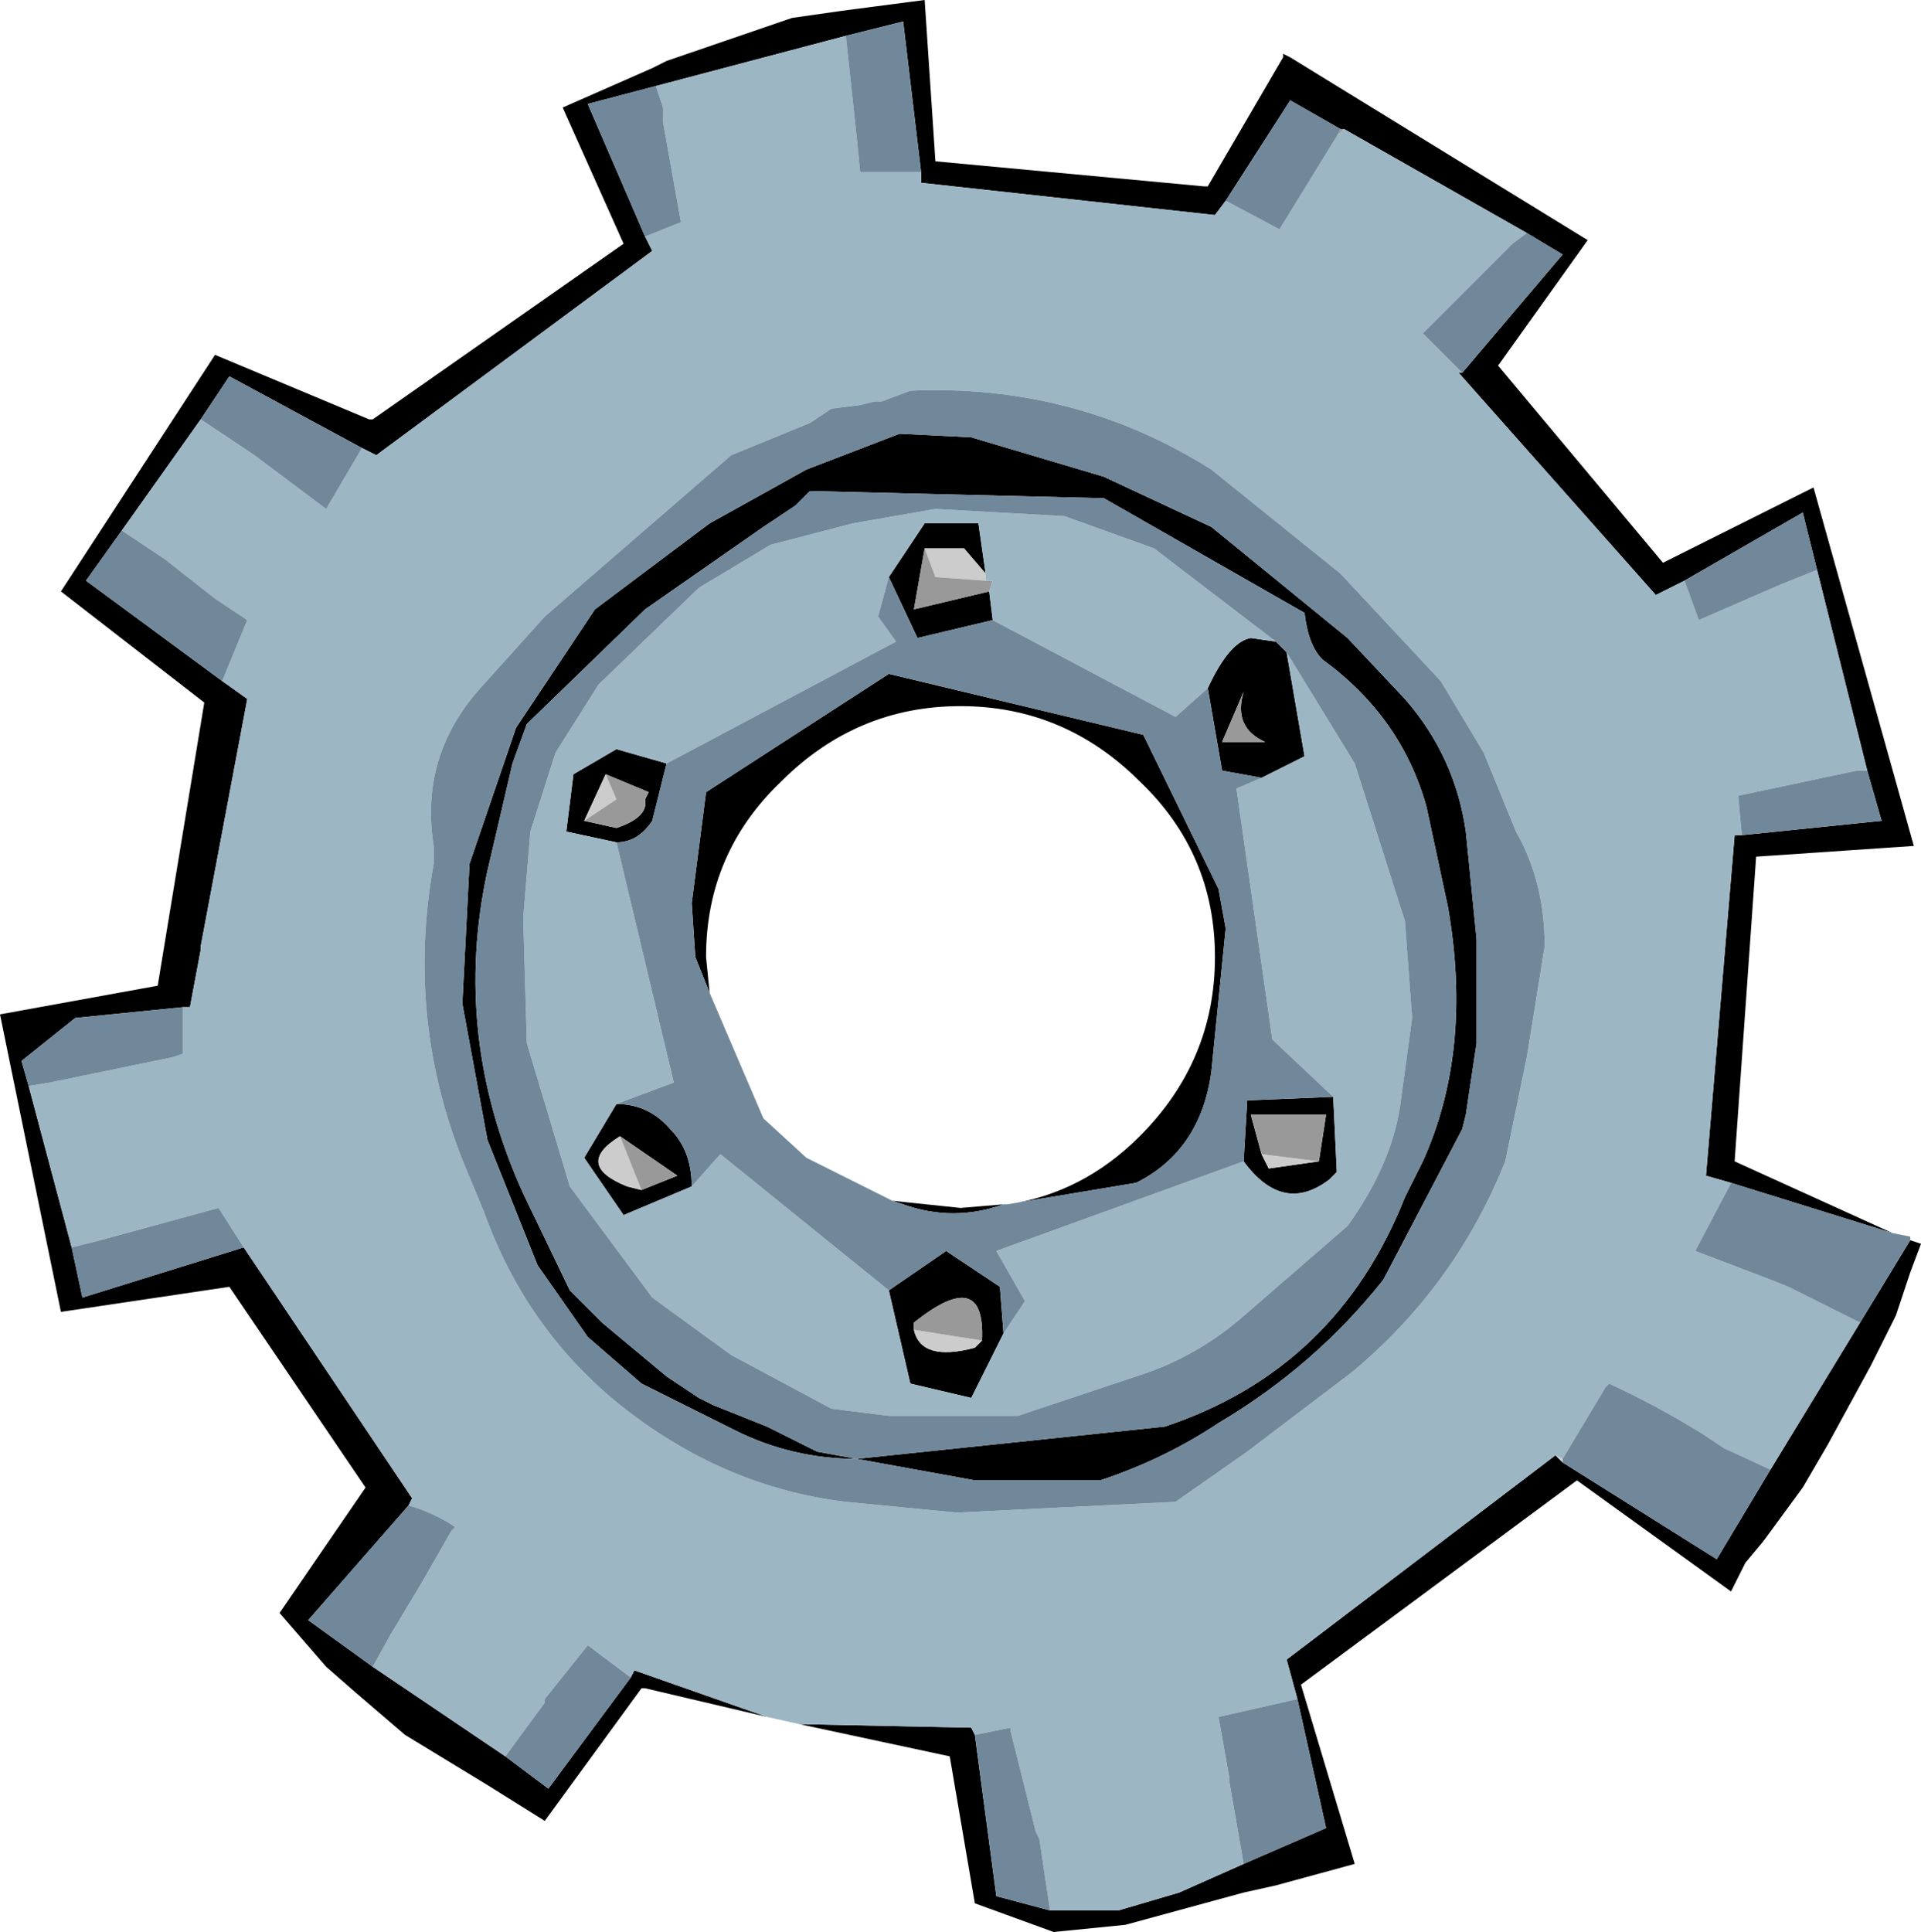 <?xml version="1.0" encoding="UTF-8" standalone="no"?>
<svg xmlns:xlink="http://www.w3.org/1999/xlink" height="26.95px" width="26.8px" xmlns="http://www.w3.org/2000/svg">
  <g transform="matrix(1.0, 0.0, 0.0, 1.0, 13.4, 13.4)">
    <path d="M-2.7 10.55 L-4.4 10.15 -4.45 10.15 -5.8 12.0 -6.6 11.5 -7.75 10.8 -8.45 10.2 -8.85 9.85 -9.5 9.1 -8.3 7.35 -10.2 4.55 -12.55 4.9 -13.4 0.75 -11.2 0.35 -10.55 -3.6 -12.55 -5.15 -10.4 -8.45 -8.25 -7.55 -8.2 -7.55 -4.7 -10.0 -5.55 -11.9 -4.3 -12.45 -4.1 -12.55 -2.35 -13.15 -1.65 -13.25 -0.5 -13.4 -0.35 -11.15 3.4 -10.8 3.45 -10.8 4.5 -12.6 4.5 -12.65 4.6 -12.6 8.75 -10.05 7.5 -8.3 9.8 -5.55 11.9 -6.6 13.3 -1.6 11.1 -1.45 10.8 2.8 13.0 3.8 10.75 3.1 10.4 3.0 10.8 -1.75 10.9 -1.75 12.85 -1.95 12.65 -2.65 11.95 -5.45 11.75 -6.25 10.1 -5.3 9.7 -5.1 6.95 -8.2 7.0 -8.2 8.4 -9.85 7.9 -10.15 5.35 -11.6 5.3 -11.6 4.6 -12.0 3.7 -10.6 3.55 -10.4 -0.55 -10.85 -0.55 -11.0 -0.8 -13.1 -1.6 -12.9 -4.25 -12.2 -5.2 -11.95 -4.4 -10.1 -4.3 -9.9 -8.15 -7.05 -8.35 -7.15 -10.2 -8.15 -10.6 -7.55 -11.7 -6.0 -12.2 -5.3 -10.3 -3.9 -9.95 -3.65 -10.6 -0.2 -10.6 -0.15 -10.75 0.65 -10.85 0.65 -12.35 0.8 -13.1 1.4 -13.0 1.75 -12.4 4.0 -12.25 4.7 -10.0 4.0 -7.65 7.5 -7.7 7.6 -9.1 9.2 -8.2 9.85 -6.35 11.1 -5.75 11.55 -4.6 10.0 -4.55 9.9 -2.7 10.55 M13.25 3.9 L13.4 3.95 13.25 4.35 13.05 4.95 12.9 5.25 12.7 5.65 12.1 6.75 11.75 7.35 11.2 8.1 10.95 8.4 10.75 8.8 8.6 7.25 4.75 10.1 5.5 12.6 4.4 12.9 3.95 13.0 2.3 13.45 1.3 13.55 0.2 13.15 -0.15 11.1 -2.25 10.65 0.15 10.7 0.2 10.8 0.5 13.05 1.25 13.25 1.4 13.25 2.2 13.25 3.05 13.0 3.95 12.6 5.1 12.1 4.7 10.3 4.55 9.75 8.3 6.9 8.4 7.0 10.55 8.35 11.3 7.1 12.55 5.05 13.25 3.9 M0.15 -7.3 L2.0 -6.75 3.5 -6.05 5.4 -4.5 6.2 -3.65 Q6.9 -2.85 7.05 -1.8 L7.2 -0.3 7.2 1.15 7.05 2.15 7.0 2.35 5.9 4.45 Q4.95 5.65 3.6 6.45 2.85 6.95 1.95 7.25 L0.2 7.25 -1.45 6.95 2.85 6.5 Q5.25 5.7 6.2 3.3 L6.45 2.8 Q7.15 1.25 6.8 -0.75 L6.5 -2.15 Q6.15 -3.4 5.05 -4.2 4.85 -4.4 4.8 -4.85 L2.0 -6.45 -2.1 -6.55 -2.3 -6.35 -2.75 -6.05 -4.4 -4.9 -6.05 -3.3 -6.25 -2.75 -6.6 -1.25 Q-7.1 1.05 -6.1 3.25 L-5.45 4.6 -5.15 4.9 -5.0 5.05 -4.1 5.8 -3.65 6.1 -3.45 6.2 -2.7 6.5 -2.0 6.85 -1.45 6.95 Q-2.35 6.95 -3.15 6.55 L-4.45 5.9 -5.2 5.25 -5.9 4.25 -6.6 2.5 -6.95 0.6 -6.85 -1.35 -6.2 -3.25 -5.1 -4.9 -3.5 -6.1 -2.15 -6.85 -0.85 -7.35 0.15 -7.3 M4.4 -4.45 L4.55 -4.3 4.8 -2.85 4.2 -2.55 3.65 -2.65 3.45 -3.8 Q3.75 -4.45 4.05 -4.5 L4.4 -4.45 M5.2 1.9 L5.25 2.95 5.15 3.05 Q4.5 3.55 3.95 2.8 L4.0 1.95 5.2 1.9 M0.6 5.2 L0.15 6.1 -0.7 5.9 -1.0 4.6 -0.2 4.05 0.55 4.55 0.6 5.2 M-3.75 3.15 L-4.7 3.55 -5.25 2.75 -4.8 2.0 Q-4.35 2.0 -4.05 2.35 -3.75 2.65 -3.75 3.15 M-4.8 -1.65 L-5.5 -1.8 -5.4 -2.6 -4.8 -2.95 -4.1 -2.75 -4.3 -1.95 Q-4.5 -1.65 -4.8 -1.65 M-1.0 -5.35 L-0.5 -6.1 0.25 -6.1 0.35 -5.4 0.05 -5.75 -0.5 -5.75 -0.65 -4.9 0.4 -5.15 0.45 -4.75 -0.6 -4.5 -1.0 -5.35 M3.65 -3.05 L4.25 -3.05 Q3.8 -3.25 3.95 -3.75 L3.65 -3.05 M-3.5 0.45 L-3.7 -0.05 -3.75 -0.8 -3.55 -2.35 -1.0 -4.0 2.55 -3.15 3.6 -1.0 3.7 -0.45 3.5 1.55 Q3.35 2.65 2.45 3.1 L0.65 3.4 Q1.7 3.25 2.5 2.45 3.55 1.4 3.55 -0.05 3.55 -1.5 2.5 -2.5 1.45 -3.55 0.0 -3.55 -1.45 -3.55 -2.5 -2.5 -3.55 -1.5 -3.55 -0.05 L-3.5 0.45 M0.6 3.4 Q-0.1 3.65 -0.8 3.4 L-0.95 3.35 0.0 3.45 0.6 3.4 M5.0 2.8 L5.1 2.15 4.05 2.15 4.2 2.7 4.3 2.9 5.0 2.8 M-0.65 5.15 Q-0.55 5.6 0.2 5.4 L0.3 5.3 Q0.35 4.25 -0.65 5.05 L-0.65 5.15 M-5.25 -1.95 L-4.8 -1.85 Q-4.35 -2.0 -4.4 -2.25 L-4.35 -2.35 -4.95 -2.6 -5.25 -1.95 M-4.45 3.2 L-3.95 3.0 -4.75 2.45 Q-5.4 2.85 -4.65 3.15 L-4.45 3.2" fill="#000000" fill-rule="evenodd" stroke="none"/>
    <path d="M-7.7 7.6 L-7.65 7.5 -7.7 7.6 M10.9 -1.75 L10.8 -1.75 10.9 -1.75 M13.25 3.85 L13.25 3.9 13.25 3.85 M0.35 -5.4 L0.35 -5.3 -0.35 -5.35 -0.5 -5.75 0.05 -5.75 0.35 -5.4 M8.4 7.0 L8.3 6.9 8.4 6.95 8.4 7.0 M4.2 2.7 L5.0 2.8 4.3 2.9 4.2 2.7 M0.3 5.3 L0.2 5.4 Q-0.55 5.6 -0.65 5.15 L0.3 5.3 M-5.25 -1.95 L-4.95 -2.6 -4.8 -2.25 -5.25 -1.95 M-4.45 3.2 L-4.65 3.15 Q-5.4 2.85 -4.75 2.45 L-4.45 3.2" fill="#cccccc" fill-rule="evenodd" stroke="none"/>
    <path d="M5.3 -11.6 L5.35 -11.6 5.25 -11.5 5.3 -11.6 M0.35 -5.3 L0.45 -5.3 0.4 -5.15 -0.65 -4.9 -0.5 -5.75 -0.35 -5.35 0.35 -5.3 M3.65 -3.05 L3.95 -3.75 Q3.8 -3.25 4.25 -3.05 L3.65 -3.05 M5.0 2.8 L4.2 2.7 4.05 2.15 5.1 2.15 5.0 2.8 M-0.65 5.15 L-0.65 5.05 Q0.35 4.25 0.3 5.3 L-0.65 5.15 M-4.95 -2.6 L-4.35 -2.35 -4.4 -2.25 Q-4.35 -2.0 -4.8 -1.85 L-5.25 -1.95 -4.8 -2.25 -4.95 -2.6 M-4.75 2.45 L-3.95 3.0 -4.45 3.2 -4.75 2.45" fill="#999999" fill-rule="evenodd" stroke="none"/>
    <path d="M-2.7 10.55 L-4.55 9.9 -4.6 10.0 -5.2 9.55 -5.8 10.3 -5.8 10.35 -6.35 11.1 -8.2 9.85 -7.95 9.4 -7.5 8.65 -7.1 7.95 -7.05 7.9 Q-7.35 7.7 -7.7 7.6 L-7.65 7.5 -10.0 4.0 -10.35 3.45 -12.0 3.9 -12.4 4.0 -13.0 1.75 -12.7 1.7 -11.0 1.35 -10.85 1.3 -10.85 0.65 -10.75 0.65 -10.6 -0.15 -10.6 -0.2 -9.95 -3.65 -10.3 -3.9 -9.95 -4.75 -10.4 -5.05 -11.1 -5.6 -11.7 -6.0 -10.6 -7.55 -9.85 -7.05 -9.65 -6.9 -8.85 -6.3 -8.35 -7.15 -8.15 -7.05 -4.3 -9.9 -4.4 -10.1 -3.9 -10.3 -4.15 -11.7 -4.15 -11.9 -4.25 -12.2 -1.6 -12.9 -1.45 -11.5 -1.4 -11.0 -0.55 -11.0 -0.55 -10.85 3.55 -10.4 3.7 -10.6 4.45 -10.2 5.25 -11.5 5.35 -11.6 7.9 -10.15 7.7 -10.0 6.7 -9.0 6.45 -8.75 7.0 -8.2 6.95 -8.2 9.7 -5.1 10.1 -5.3 10.3 -4.75 11.45 -5.25 11.95 -5.45 12.65 -2.65 12.5 -2.65 10.85 -2.3 10.9 -1.75 10.8 -1.75 10.4 3.0 10.75 3.1 10.25 4.05 11.3 4.45 11.55 4.55 12.55 5.05 11.3 7.1 10.65 6.8 10.35 6.6 Q9.7 6.2 9.05 5.9 L9.0 5.95 8.4 6.95 8.3 6.9 4.55 9.75 4.7 10.3 3.6 10.55 3.75 11.4 3.75 11.45 3.95 12.6 3.05 13.0 2.2 13.25 1.4 13.25 1.25 13.25 1.1 12.25 1.05 12.15 0.7 10.75 0.7 10.7 0.2 10.8 0.15 10.7 -2.25 10.65 -2.7 10.55 M4.55 -4.3 L5.5 -2.75 6.2 -0.55 6.3 0.8 6.15 1.9 Q6.05 2.8 5.4 3.7 L3.9 5.0 Q3.25 5.55 2.45 5.8 L0.8 6.35 -1.0 6.35 -1.8 6.25 -3.2 5.5 -4.3 4.7 -5.45 3.15 -6.05 1.15 -6.1 -0.6 -6.0 -1.8 -5.65 -2.9 -5.05 -3.85 -3.65 -5.2 -2.65 -5.8 -1.5 -6.1 -0.35 -6.3 1.45 -6.2 2.7 -5.75 4.4 -4.45 4.05 -4.5 Q3.75 -4.45 3.45 -3.8 L3.0 -3.4 0.45 -4.75 0.4 -5.15 0.45 -5.3 0.35 -5.3 0.35 -5.4 0.25 -6.1 -0.5 -6.1 -1.0 -5.35 -1.15 -4.8 -0.9 -4.45 -4.1 -2.75 -4.8 -2.95 -5.4 -2.6 -5.5 -1.8 -4.8 -1.65 -4.0 1.7 -4.8 2.0 -5.25 2.75 -4.7 3.55 -3.75 3.15 -3.35 2.7 -1.0 4.6 -0.7 5.9 0.15 6.1 0.6 5.2 0.9 4.75 0.5 4.05 3.95 2.8 Q4.5 3.55 5.15 3.05 L5.25 2.95 5.2 1.9 4.35 1.1 3.85 -2.4 4.2 -2.55 4.8 -2.85 4.55 -4.3 M6.7 -3.9 L5.3 -5.4 3.5 -6.85 Q1.6 -8.05 -0.7 -7.95 L-1.1 -7.8 -1.2 -7.8 -1.4 -7.75 -1.8 -7.7 -2.1 -7.5 -3.2 -7.05 -5.8 -4.8 -6.7 -3.8 Q-7.55 -2.85 -7.35 -1.6 L-7.35 -1.35 Q-7.75 0.85 -6.9 2.9 L-6.65 3.5 Q-5.9 5.6 -3.95 6.75 -2.85 7.4 -1.6 7.55 L-0.05 7.7 3.0 7.55 4.0 6.85 5.45 5.75 Q6.9 4.55 7.6 2.8 L7.9 1.35 8.15 -0.2 Q8.15 -1.1 7.75 -1.8 L7.3 -2.9 6.7 -3.9" fill="#9db6c4" fill-rule="evenodd" stroke="none"/>
    <path d="M-4.6 10.0 L-5.75 11.55 -6.35 11.1 -5.8 10.35 -5.8 10.3 -5.2 9.55 -4.6 10.0 M-8.2 9.85 L-9.1 9.2 -7.7 7.6 Q-7.35 7.7 -7.05 7.9 L-7.1 7.95 -7.5 8.65 -7.95 9.4 -8.2 9.85 M-10.0 4.0 L-12.25 4.7 -12.4 4.0 -12.0 3.9 -10.35 3.45 -10.0 4.0 M-13.0 1.75 L-13.1 1.4 -12.35 0.8 -10.85 0.65 -10.85 1.3 -11.0 1.35 -12.7 1.7 -13.0 1.75 M-10.3 -3.9 L-12.2 -5.3 -11.7 -6.0 -11.1 -5.6 -10.4 -5.05 -9.95 -4.75 -10.3 -3.9 M-10.6 -7.55 L-10.2 -8.15 -8.35 -7.15 -8.85 -6.3 -9.65 -6.9 -9.85 -7.05 -10.6 -7.55 M-4.4 -10.1 L-5.2 -11.95 -4.25 -12.2 -4.15 -11.9 -4.15 -11.7 -3.9 -10.3 -4.4 -10.1 M-1.6 -12.9 L-0.8 -13.1 -0.55 -11.0 -1.4 -11.0 -1.45 -11.5 -1.6 -12.9 M3.7 -10.6 L4.6 -12.0 5.3 -11.6 5.25 -11.5 4.45 -10.2 3.7 -10.6 M7.9 -10.15 L8.4 -9.85 7.0 -8.2 6.45 -8.75 6.7 -9.0 7.7 -10.0 7.9 -10.15 M10.1 -5.3 L11.75 -6.25 11.95 -5.45 11.45 -5.25 10.3 -4.75 10.1 -5.3 M12.65 -2.65 L12.85 -1.95 10.9 -1.75 10.85 -2.3 12.5 -2.65 12.65 -2.65 M10.75 3.1 L13.0 3.8 13.25 3.85 13.25 3.9 12.55 5.05 11.55 4.55 11.3 4.45 10.25 4.05 10.75 3.1 M0.15 -7.3 L-0.85 -7.35 -2.15 -6.85 -3.5 -6.1 -5.1 -4.9 -6.2 -3.25 -6.85 -1.35 -6.95 0.6 -6.6 2.5 -5.9 4.25 -5.2 5.25 -4.45 5.9 -3.15 6.55 Q-2.35 6.95 -1.45 6.95 L-2.0 6.85 -2.7 6.5 -3.45 6.2 -3.65 6.1 -4.1 5.8 -5.0 5.05 -5.15 4.9 -5.45 4.6 -6.1 3.25 Q-7.1 1.05 -6.6 -1.25 L-6.25 -2.75 -6.05 -3.3 -4.4 -4.9 -2.75 -6.05 -2.3 -6.35 -2.1 -6.55 2.0 -6.45 4.8 -4.85 Q4.85 -4.4 5.05 -4.2 6.15 -3.4 6.5 -2.15 L6.8 -0.75 Q7.15 1.25 6.45 2.8 L6.2 3.3 Q5.25 5.7 2.85 6.5 L-1.45 6.95 0.2 7.25 1.95 7.25 Q2.85 6.95 3.6 6.45 4.95 5.65 5.9 4.45 L7.0 2.35 7.05 2.15 7.2 1.15 7.2 -0.3 7.05 -1.8 Q6.9 -2.85 6.2 -3.65 L5.4 -4.5 3.5 -6.05 2.0 -6.75 0.15 -7.3 M4.4 -4.45 L2.7 -5.75 1.45 -6.2 -0.35 -6.3 -1.5 -6.1 -2.65 -5.8 -3.65 -5.2 -5.05 -3.85 -5.65 -2.9 -6.0 -1.8 -6.1 -0.6 -6.05 1.15 -5.45 3.15 -4.3 4.7 -3.2 5.5 -1.8 6.25 -1.0 6.35 0.8 6.35 2.45 5.8 Q3.25 5.55 3.9 5.0 L5.4 3.7 Q6.05 2.8 6.15 1.9 L6.3 0.8 6.2 -0.55 5.5 -2.75 4.55 -4.3 4.4 -4.45 M4.2 -2.55 L3.85 -2.4 4.35 1.1 5.2 1.9 4.0 1.95 3.95 2.8 0.5 4.05 0.9 4.75 0.6 5.2 0.55 4.55 -0.2 4.05 -1.0 4.6 -3.35 2.7 -3.75 3.15 Q-3.75 2.65 -4.05 2.35 -4.35 2.0 -4.8 2.0 L-4.0 1.7 -4.8 -1.65 Q-4.5 -1.65 -4.3 -1.95 L-4.1 -2.75 -0.9 -4.45 -1.15 -4.8 -1.0 -5.35 -0.6 -4.5 0.45 -4.75 3.0 -3.4 3.45 -3.8 3.65 -2.65 4.2 -2.55 M0.65 3.4 L2.45 3.1 Q3.35 2.65 3.5 1.55 L3.7 -0.45 3.6 -1.0 2.55 -3.15 -1.0 -4.0 -3.55 -2.35 -3.75 -0.8 -3.7 -0.05 -3.5 0.45 -2.75 2.2 -2.15 2.75 -0.95 3.35 -0.8 3.4 Q-0.1 3.65 0.6 3.4 L0.65 3.4 M6.7 -3.9 L7.3 -2.9 7.75 -1.8 Q8.15 -1.1 8.15 -0.2 L7.9 1.35 7.6 2.8 Q6.9 4.55 5.45 5.75 L4.0 6.85 3.0 7.55 -0.05 7.7 -1.6 7.55 Q-2.85 7.4 -3.95 6.75 -5.9 5.6 -6.65 3.5 L-6.9 2.9 Q-7.75 0.85 -7.35 -1.35 L-7.35 -1.6 Q-7.55 -2.85 -6.7 -3.8 L-5.8 -4.8 -3.2 -7.05 -2.1 -7.5 -1.8 -7.7 -1.4 -7.75 -1.2 -7.8 -1.1 -7.8 -0.7 -7.95 Q1.6 -8.05 3.5 -6.85 L5.3 -5.4 6.7 -3.9 M11.3 7.1 L10.55 8.35 8.4 7.0 8.4 6.95 9.0 5.95 9.05 5.9 Q9.7 6.2 10.35 6.6 L10.65 6.8 11.3 7.1 M4.7 10.3 L5.1 12.1 3.95 12.6 3.75 11.45 3.75 11.4 3.6 10.55 4.7 10.3 M1.25 13.25 L0.5 13.05 0.2 10.8 0.7 10.7 0.7 10.75 1.05 12.15 1.1 12.25 1.25 13.25" fill="#71889b" fill-rule="evenodd" stroke="none"/>
  </g>
</svg>
